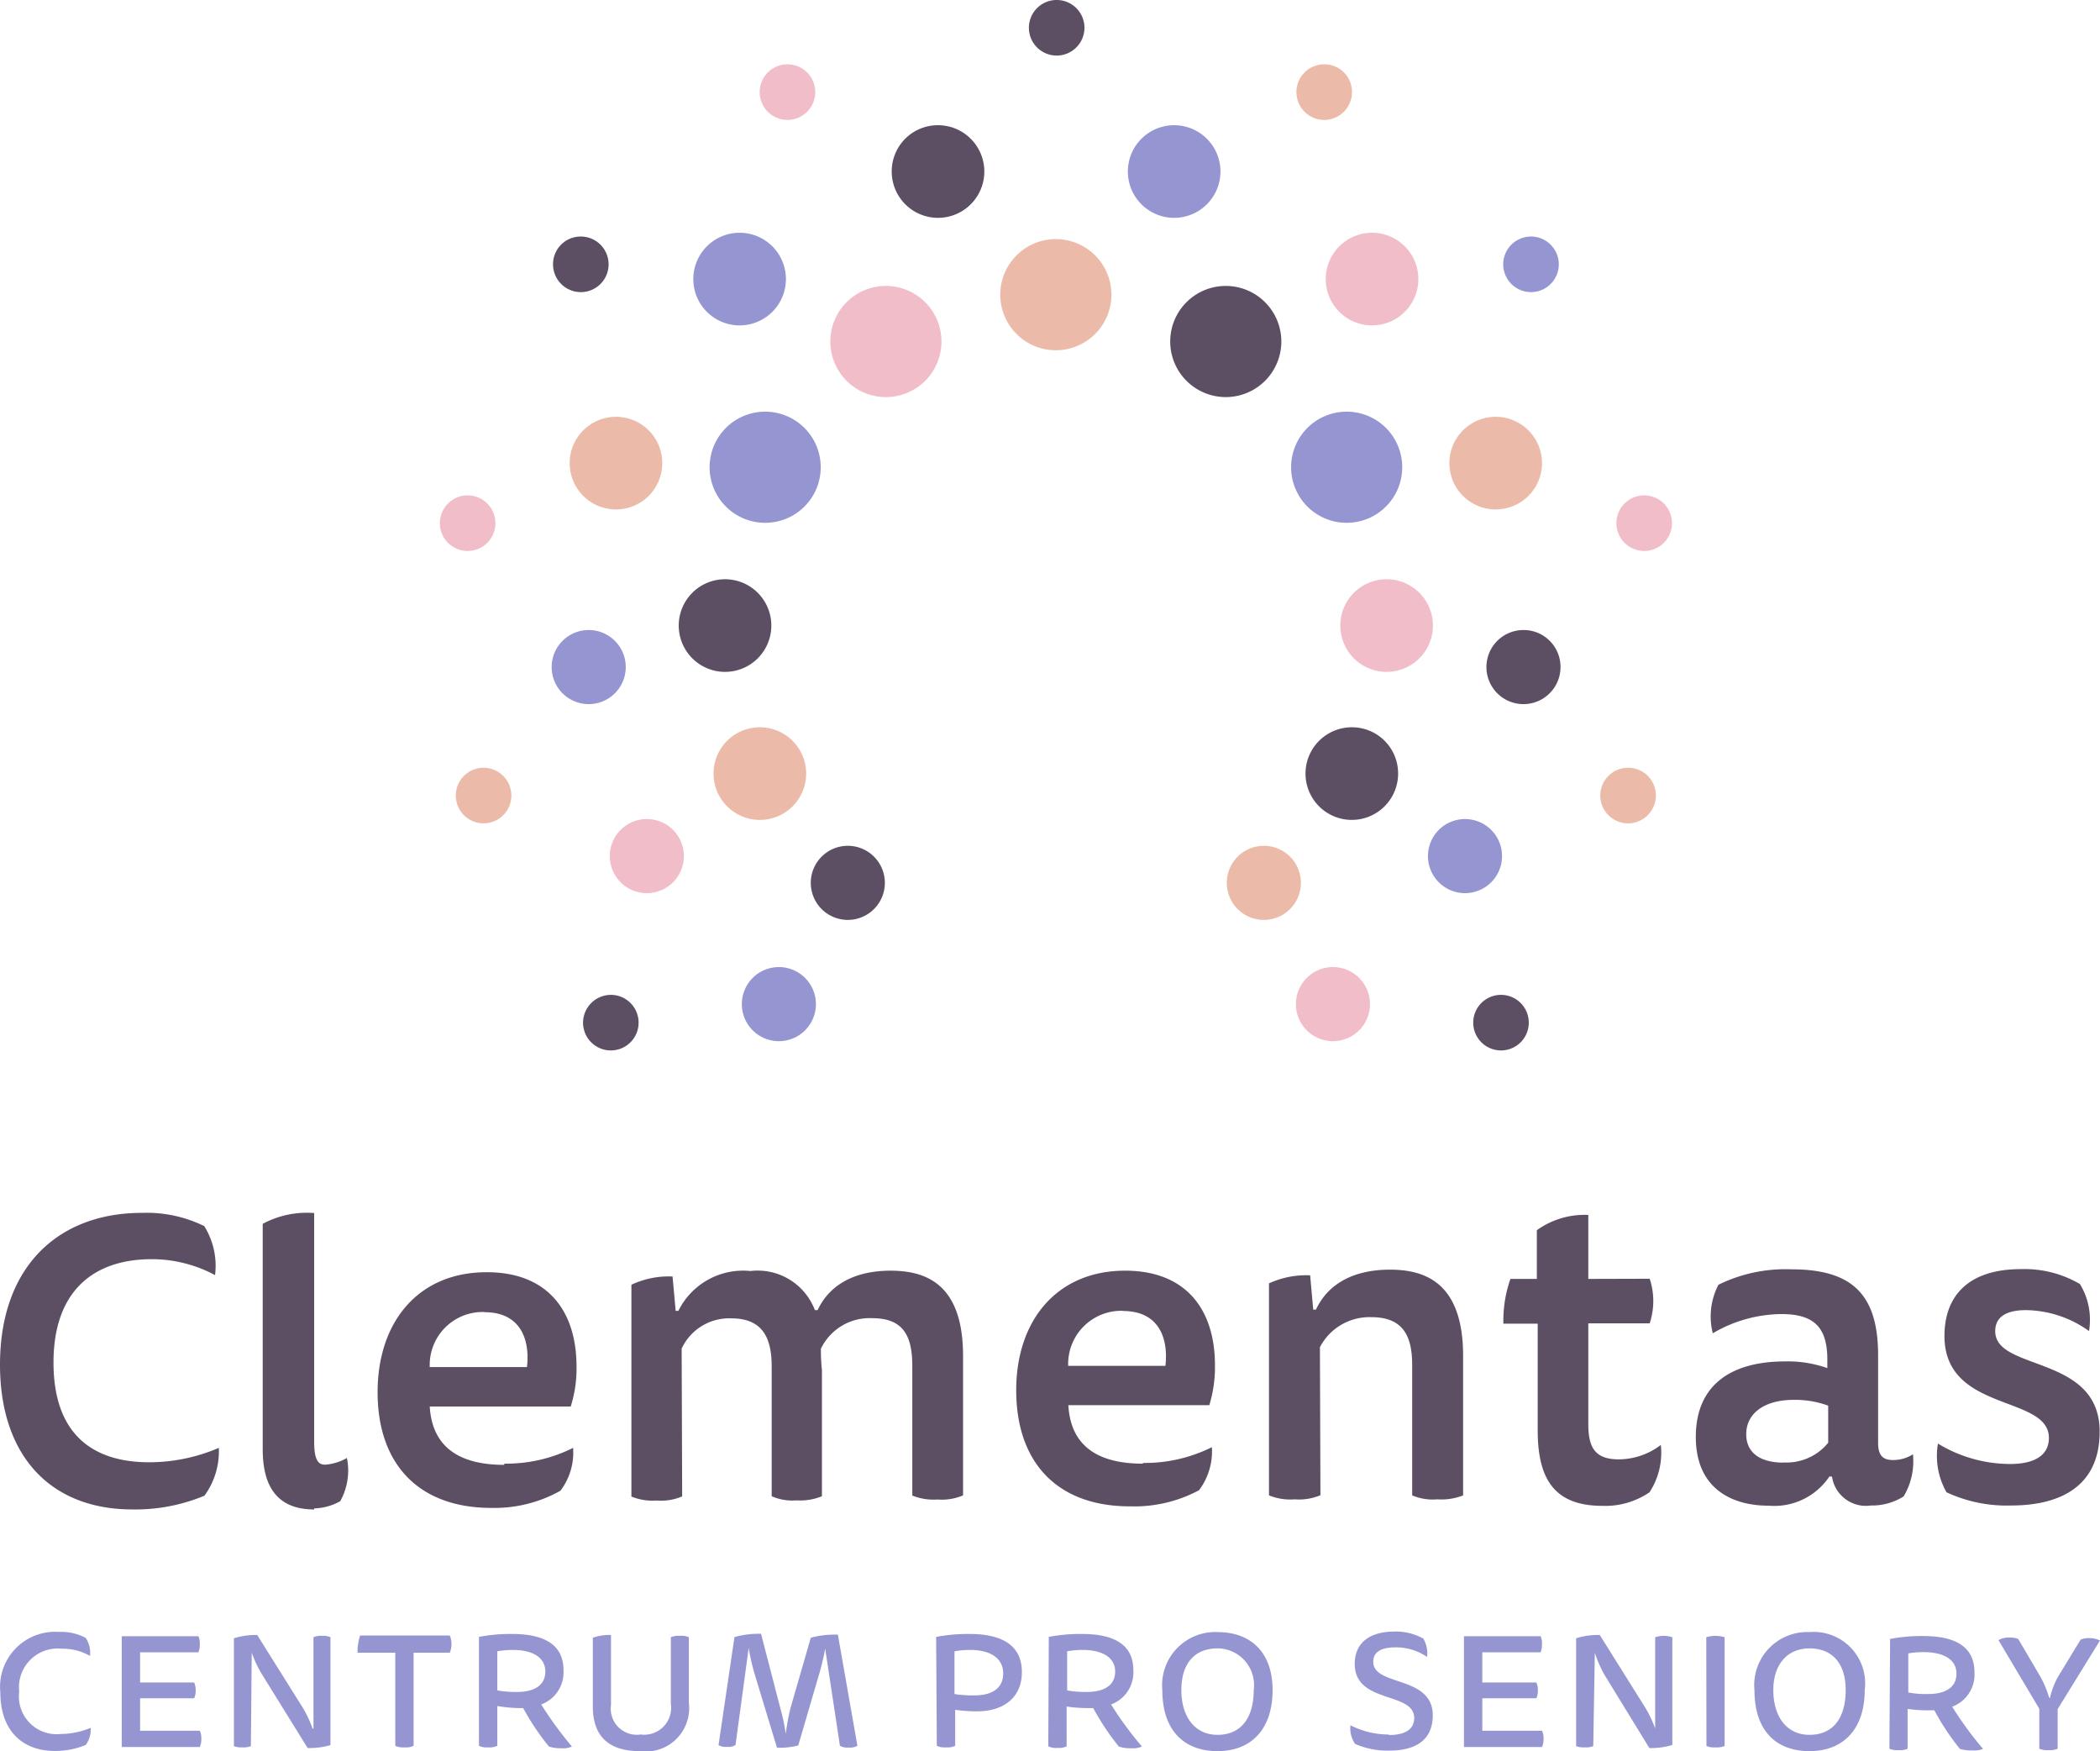 <svg id="Vrstva_1" data-name="Vrstva 1" xmlns="http://www.w3.org/2000/svg" viewBox="0 0 122.46 102.09"><defs><style>.cls-1{fill:#5c4e63}.cls-2{fill:#9595d2}.cls-3{fill:#f1bdc8}.cls-4{fill:#ecbaa8}</style></defs><path class="cls-1" d="M117.22 85.35c1.49 0 2.26-.55 2.26-1.52 0-2.52-6.08-1.47-6.09-5.93 0-2.5 1.56-3.91 4.45-3.91a6.38 6.38 0 013.45.87 4 4 0 01.53 2.74 6.43 6.43 0 00-3.67-1.22c-1.31 0-1.8.5-1.8 1.23 0 2.35 6.09 1.35 6.09 5.85 0 3.13-2.21 4.31-5.17 4.31a8.3 8.3 0 01-3.76-.77 4.29 4.29 0 01-.5-2.84 8.12 8.12 0 004.21 1.19"/><path class="cls-2" d="M111.28 96.39v2.28a5.4 5.4 0 001.16.09c1 0 1.65-.38 1.65-1.19s-.73-1.25-1.91-1.25a5.21 5.21 0 00-.9.07m-1.06-.84a9.8 9.8 0 011.92-.17c1.89 0 3 .62 3 2.12a2 2 0 01-1.3 2 20.71 20.71 0 001.8 2.46 1.4 1.4 0 01-.62.09 2.28 2.28 0 01-.73-.09 14.16 14.16 0 01-1.49-2.25h-.27a8.33 8.33 0 01-1.29-.08v2.32a1.07 1.07 0 01-.52.08 1.17 1.17 0 01-.54-.08zm9.32 3.45a4.77 4.77 0 01.45-1.21l1.34-2.2a1.26 1.26 0 01.5-.09 1.51 1.51 0 01.63.14l-2.47 4v2.31a1.1 1.1 0 01-.52.08 1.24 1.24 0 01-.55-.08v-2.33l-2.38-4a1.16 1.16 0 01.65-.15 1.23 1.23 0 01.5.08l1.3 2.21a5.92 5.92 0 01.5 1.2zM3.61 96.12a2.26 2.26 0 00-2.49 2.5 2.2 2.2 0 002.43 2.47 4.54 4.54 0 001.74-.36 1.55 1.55 0 01-.29 1 4.66 4.66 0 01-1.79.35c-2 0-3.19-1.28-3.19-3.41a3.21 3.21 0 013.41-3.53 3.05 3.05 0 011.57.35 1.59 1.59 0 01.25 1.05 3.18 3.18 0 00-1.59-.42m7.91-.73a1 1 0 01.08.46 1.12 1.12 0 01-.08.48h-3.4v1.76h3.15a1 1 0 01.09.46 1 1 0 01-.09.46H8.17v1.89h3.48a1 1 0 01.09.47 1.1 1.1 0 01-.09.48H7.1v-6.46zm3.06 6.41a1.15 1.15 0 01-.49.07 1.26 1.26 0 01-.5-.07v-6.29a4.22 4.22 0 011.36-.19l2.65 4.23a6.66 6.66 0 01.58 1.23h.05v-5.33a1.05 1.05 0 01.5-.08 1 1 0 01.49.08v6.29a4.39 4.39 0 01-1.33.17l-2.61-4.21a6.67 6.67 0 01-.65-1.35zm8.42-5.45h-2.2a3.07 3.07 0 01.15-1h5.23a1.32 1.32 0 010 1h-2.11v5.43a1 1 0 01-.52.09 1.07 1.07 0 01-.55-.09zm5.95-.08v2.28a6.09 6.09 0 001.15.09c1 0 1.65-.38 1.65-1.19s-.72-1.26-1.9-1.26a5.19 5.19 0 00-.9.08m-1.07-.84a9.83 9.83 0 011.93-.17c1.88 0 3 .62 3 2.11a2 2 0 01-1.3 2 21.68 21.68 0 001.79 2.45 1.18 1.18 0 01-.62.1 2 2 0 01-.72-.1 14.1 14.1 0 01-1.5-2.24h-.26a8.24 8.24 0 01-1.25-.12v2.32a1 1 0 01-.52.09 1.07 1.07 0 01-.55-.09zm7.7 3.97a1.52 1.52 0 001.73 1.72 1.57 1.57 0 001.76-1.79v-3.88a1.19 1.19 0 01.54-.08 1 1 0 01.51.08v3.82a2.53 2.53 0 01-2.86 2.82c-1.85 0-2.74-.9-2.74-2.61v-4a2.85 2.85 0 011.06-.16zm9.88.21a10.87 10.87 0 01.31 1.48 12.63 12.63 0 01.28-1.52l1.18-4.09a5.33 5.33 0 011.58-.18l1.14 6.48a.9.9 0 01-.52.1.87.87 0 01-.5-.1l-.86-5.67a14.14 14.14 0 01-.4 1.65l-1.17 4a4.29 4.29 0 01-1.24.13l-1.3-4.28a12.5 12.5 0 01-.35-1.54l-.77 5.67a.82.82 0 01-.49.1.83.83 0 01-.5-.1l.93-6.3a5.24 5.24 0 011.55-.19zm10.15-3.34v2.49a6.36 6.36 0 001.17.08c1 0 1.67-.4 1.67-1.28s-.74-1.37-1.93-1.37a5.31 5.31 0 00-.91.08m-1.07-.84a10.11 10.11 0 011.95-.17c1.89 0 3.05.66 3.05 2.22s-1.16 2.29-2.59 2.29a8.37 8.37 0 01-1.3-.09v2.1a1 1 0 01-.52.09 1.07 1.07 0 01-.55-.09zm7.64.84v2.28a5.94 5.94 0 001.15.09c1 0 1.65-.38 1.65-1.19s-.73-1.26-1.91-1.26a5 5 0 00-.89.08m-1.07-.84a9.83 9.83 0 011.93-.17c1.88 0 3 .62 3 2.11a2 2 0 01-1.3 2 20.64 20.64 0 001.8 2.45 1.21 1.21 0 01-.62.1 2 2 0 01-.73-.1 14.77 14.77 0 01-1.49-2.24h-.27a8.1 8.1 0 01-1.28-.09v2.32a1 1 0 01-.53.09 1 1 0 01-.54-.09zm9.84 5.71c1.38 0 2.11-1 2.11-2.61A2.14 2.14 0 0071 96.1c-1.37 0-2.11.92-2.11 2.43s.75 2.61 2.11 2.61m3.21-2.61c0 2.3-1.26 3.56-3.21 3.56s-3.22-1.2-3.22-3.56A3.1 3.1 0 0171 95.15c1.93 0 3.21 1.17 3.21 3.38m6.79 2.62c1 0 1.47-.37 1.47-1C82.45 98.6 79 99.35 79 97c0-1.22.87-1.88 2.31-1.88a3.26 3.26 0 011.69.41 1.71 1.71 0 01.22 1.07 3.19 3.19 0 00-1.85-.56c-.92 0-1.29.33-1.29.84 0 1.45 3.47.78 3.47 3.12 0 1.56-1.16 2.06-2.53 2.06a4.75 4.75 0 01-2-.39 1.63 1.63 0 01-.27-1.09 4.85 4.85 0 002.22.54m8.87-5.73a1 1 0 01.08.46 1.31 1.31 0 01-.08.48h-3.4v1.76h3.15a1 1 0 01.09.46 1 1 0 01-.09.46h-3.15v1.89h3.48a1 1 0 01.09.47 1.1 1.1 0 01-.09.48h-4.55v-6.46zm3.07 6.41a1.23 1.23 0 01-.5.07 1.26 1.26 0 01-.5-.07v-6.29a4.22 4.22 0 011.38-.19l2.65 4.23a6.88 6.88 0 01.58 1.22v-5.32a1.6 1.6 0 011 0v6.28a4.18 4.18 0 01-1.34.18L93.6 97.7a6.67 6.67 0 01-.6-1.35zm6.59-6.35a1.83 1.83 0 011.07 0v6.34a1.17 1.17 0 01-.53.08 1.09 1.09 0 01-.53-.08zm6.02 5.69c1.39 0 2.11-1 2.11-2.61s-.83-2.43-2.11-2.43-2.11.92-2.11 2.43.75 2.61 2.11 2.61m3.22-2.61c0 2.29-1.26 3.56-3.22 3.56s-3.21-1.2-3.21-3.56a3.09 3.09 0 013.21-3.38 3 3 0 013.22 3.38"/><path class="cls-1" d="M18.32 88c-2.14 0-3-1.32-3-3.51V71.35a5.43 5.43 0 013-.63v13.32c0 1.07.23 1.35.64 1.35a3 3 0 001.27-.39 3.67 3.67 0 01-.39 2.52 3.29 3.29 0 01-1.52.42m9.93-11.44c2.14 0 2.66 1.64 2.48 3.2h-5.67a3.09 3.09 0 013.19-3.21m1.15 8.91c-2.65 0-4.2-1.06-4.34-3.4h8.22a7.28 7.28 0 00.34-2.32c0-3.26-1.69-5.52-5.25-5.51-3.94 0-6.35 2.85-6.35 7s2.36 6.75 6.66 6.74a7.85 7.85 0 004-1 3.68 3.68 0 00.74-2.5 8.7 8.7 0 01-4 .92m10.36 1.91a3.16 3.16 0 01-1.49.24 3.31 3.31 0 01-1.47-.23V74.9a5.09 5.09 0 012.4-.48l.18 2h.16a4.21 4.21 0 014.2-2.32 3.57 3.57 0 013.76 2.28h.16c.54-1.17 1.77-2.29 4.24-2.3 2 0 4.23.7 4.24 4.94v8.16a3.16 3.16 0 01-1.49.24 3.31 3.31 0 01-1.47-.23v-7.56c0-1.74-.52-2.78-2.33-2.78a3.15 3.15 0 00-3 1.78c0 .18 0 .73.06 1.22v7.38a3.33 3.33 0 01-1.47.24 3 3 0 01-1.46-.24v-7.58c0-1.7-.57-2.79-2.35-2.79a3.06 3.06 0 00-2.9 1.76zm25.7-10.81c2.14 0 2.66 1.64 2.48 3.2h-5.67a3.1 3.1 0 013.19-3.21m1.15 8.91c-2.65 0-4.2-1.06-4.33-3.41h8.22a7.57 7.57 0 00.33-2.32c0-3.26-1.69-5.52-5.24-5.52-3.94 0-6.36 2.86-6.35 7s2.35 6.75 6.66 6.74a8 8 0 004-.94 3.77 3.77 0 00.75-2.51 8.78 8.78 0 01-4 .92M77 87.17a3.2 3.2 0 01-1.5.24 3.29 3.29 0 01-1.5-.23V74.82a5.22 5.22 0 012.4-.47l.18 2h.16c.59-1.28 1.9-2.32 4.3-2.33 2 0 4.27.7 4.28 5v8.16a3.41 3.41 0 01-1.5.23 3.07 3.07 0 01-1.47-.23v-7.6c0-1.72-.55-2.79-2.38-2.79a3.26 3.26 0 00-3 1.75zm19.2-12.62a4.13 4.13 0 010 2.6h-3.58V83c0 1.33.34 2.08 1.78 2.08a4.08 4.08 0 002.45-.84 4.21 4.21 0 01-.66 2.76 4.58 4.58 0 01-2.75.79c-2.81 0-3.77-1.58-3.77-4.4v-6.22h-2a7.3 7.3 0 01.41-2.61h1.54v-2.84a4.78 4.78 0 013-.89v3.73zm7.8 10.72c-1.24 0-2.17-.49-2.17-1.66s1-2 2.78-2a5.61 5.61 0 012 .34v2.16a3.12 3.12 0 01-2.6 1.15m7.55-.48a2.15 2.15 0 01-1.16.34c-.52 0-.88-.18-.88-1V79c0-3.7-1.68-5-5.08-5a8.87 8.87 0 00-4.23.9 4 4 0 00-.33 2.83 8 8 0 014-1.12c1.88 0 2.68.75 2.68 2.65v.5a6.92 6.92 0 00-2.47-.39c-3 0-5.2 1.26-5.2 4.41 0 2.92 2 4 4.24 4a3.87 3.87 0 003.55-1.7h.15a2 2 0 002.27 1.69 3.45 3.45 0 001.91-.53 4 4 0 00.54-2.47M8.85 73.41c-3.34 0-5.72 1.8-5.73 6s2.28 5.84 5.58 5.84a10.3 10.3 0 004.06-.84 4.38 4.38 0 01-.84 2.79 10.49 10.49 0 01-4.19.8C2.9 88 0 84.83 0 79.56c0-5.74 3.42-8.86 8.3-8.85a7.62 7.62 0 013.61.77 4.37 4.37 0 01.63 2.86 7.77 7.77 0 00-3.69-.93"/><path class="cls-3" d="M82.71 16.27a2.7 2.7 0 11-2.7-2.7 2.7 2.7 0 012.7 2.7"/><path class="cls-2" d="M71.17 10a2.7 2.7 0 11-2.7-2.7 2.7 2.7 0 012.7 2.7"/><path class="cls-4" d="M89.92 27a2.7 2.7 0 11-2.7-2.7 2.7 2.7 0 012.7 2.7"/><path class="cls-1" d="M81.53 45.09a2.7 2.7 0 11-2.7-2.69 2.69 2.69 0 012.7 2.69"/><path class="cls-3" d="M83.56 36.47a2.7 2.7 0 11-2.7-2.7 2.7 2.7 0 012.7 2.7"/><path class="cls-4" d="M75.86 51.47a2.16 2.16 0 11-2.16-2.16 2.16 2.16 0 012.16 2.16"/><path class="cls-1" d="M91 38.89a2.16 2.16 0 11-2.16-2.16A2.15 2.15 0 0191 38.89"/><path class="cls-3" d="M79.89 58.54a2.16 2.16 0 11-2.16-2.16 2.16 2.16 0 012.16 2.16"/><path class="cls-2" d="M87.59 49.91a2.16 2.16 0 11-2.16-2.16 2.16 2.16 0 012.16 2.16"/><path class="cls-4" d="M78.84 5.37a1.62 1.62 0 11-1.61-1.62 1.61 1.61 0 011.61 1.62"/><path class="cls-2" d="M90.9 15.41a1.62 1.62 0 11-1.62-1.62 1.62 1.62 0 011.62 1.62"/><path class="cls-3" d="M97.5 30.5a1.62 1.62 0 11-1.62-1.62 1.62 1.62 0 011.62 1.62"/><path class="cls-4" d="M96.56 46.38a1.62 1.62 0 11-1.62-1.62 1.61 1.61 0 011.62 1.62"/><path class="cls-1" d="M89.15 59.65A1.62 1.62 0 1187.54 58a1.62 1.62 0 011.61 1.62"/><path class="cls-4" d="M58.33 17.18a3.24 3.24 0 103.24-3.24 3.24 3.24 0 00-3.24 3.24"/><path class="cls-1" d="M68.24 19.91a3.24 3.24 0 103.24-3.24 3.24 3.24 0 00-3.24 3.24"/><path class="cls-2" d="M75.29 27.25A3.24 3.24 0 1078.53 24a3.24 3.24 0 00-3.24 3.23"/><path class="cls-1" d="M60 1.66A1.62 1.62 0 1061.57 0 1.62 1.62 0 0060 1.66"/><path class="cls-2" d="M40.43 16.27a2.7 2.7 0 102.7-2.7 2.7 2.7 0 00-2.7 2.7"/><path class="cls-1" d="M52 10a2.7 2.7 0 102.69-2.7A2.69 2.69 0 0052 10"/><path class="cls-4" d="M33.22 27a2.7 2.7 0 102.7-2.7 2.7 2.7 0 00-2.7 2.7m8.39 18.09a2.7 2.7 0 102.7-2.69 2.7 2.7 0 00-2.7 2.69"/><path class="cls-1" d="M39.58 36.47a2.7 2.7 0 102.7-2.7 2.7 2.7 0 00-2.7 2.7m7.7 15a2.16 2.16 0 102.16-2.16 2.16 2.16 0 00-2.16 2.16"/><path class="cls-2" d="M32.17 38.89a2.16 2.16 0 102.16-2.16 2.16 2.16 0 00-2.16 2.16m11.09 19.65a2.16 2.16 0 102.16-2.16 2.16 2.16 0 00-2.16 2.16"/><path class="cls-3" d="M35.56 49.91a2.16 2.16 0 102.16-2.16 2.16 2.16 0 00-2.16 2.16M44.3 5.37a1.62 1.62 0 101.62-1.62 1.62 1.62 0 00-1.62 1.62"/><path class="cls-1" d="M32.25 15.41a1.62 1.62 0 101.62-1.62 1.61 1.61 0 00-1.62 1.62"/><path class="cls-3" d="M25.65 30.5a1.62 1.62 0 101.61-1.62 1.62 1.62 0 00-1.61 1.62"/><path class="cls-4" d="M26.58 46.38a1.62 1.62 0 101.62-1.62 1.62 1.62 0 00-1.62 1.62"/><path class="cls-1" d="M34 59.65A1.62 1.62 0 1035.61 58 1.63 1.63 0 0034 59.65"/><path class="cls-3" d="M54.9 19.91a3.24 3.24 0 11-3.24-3.24 3.24 3.24 0 013.24 3.24"/><path class="cls-2" d="M47.86 27.25A3.24 3.24 0 1144.62 24a3.24 3.24 0 013.24 3.23"/></svg>